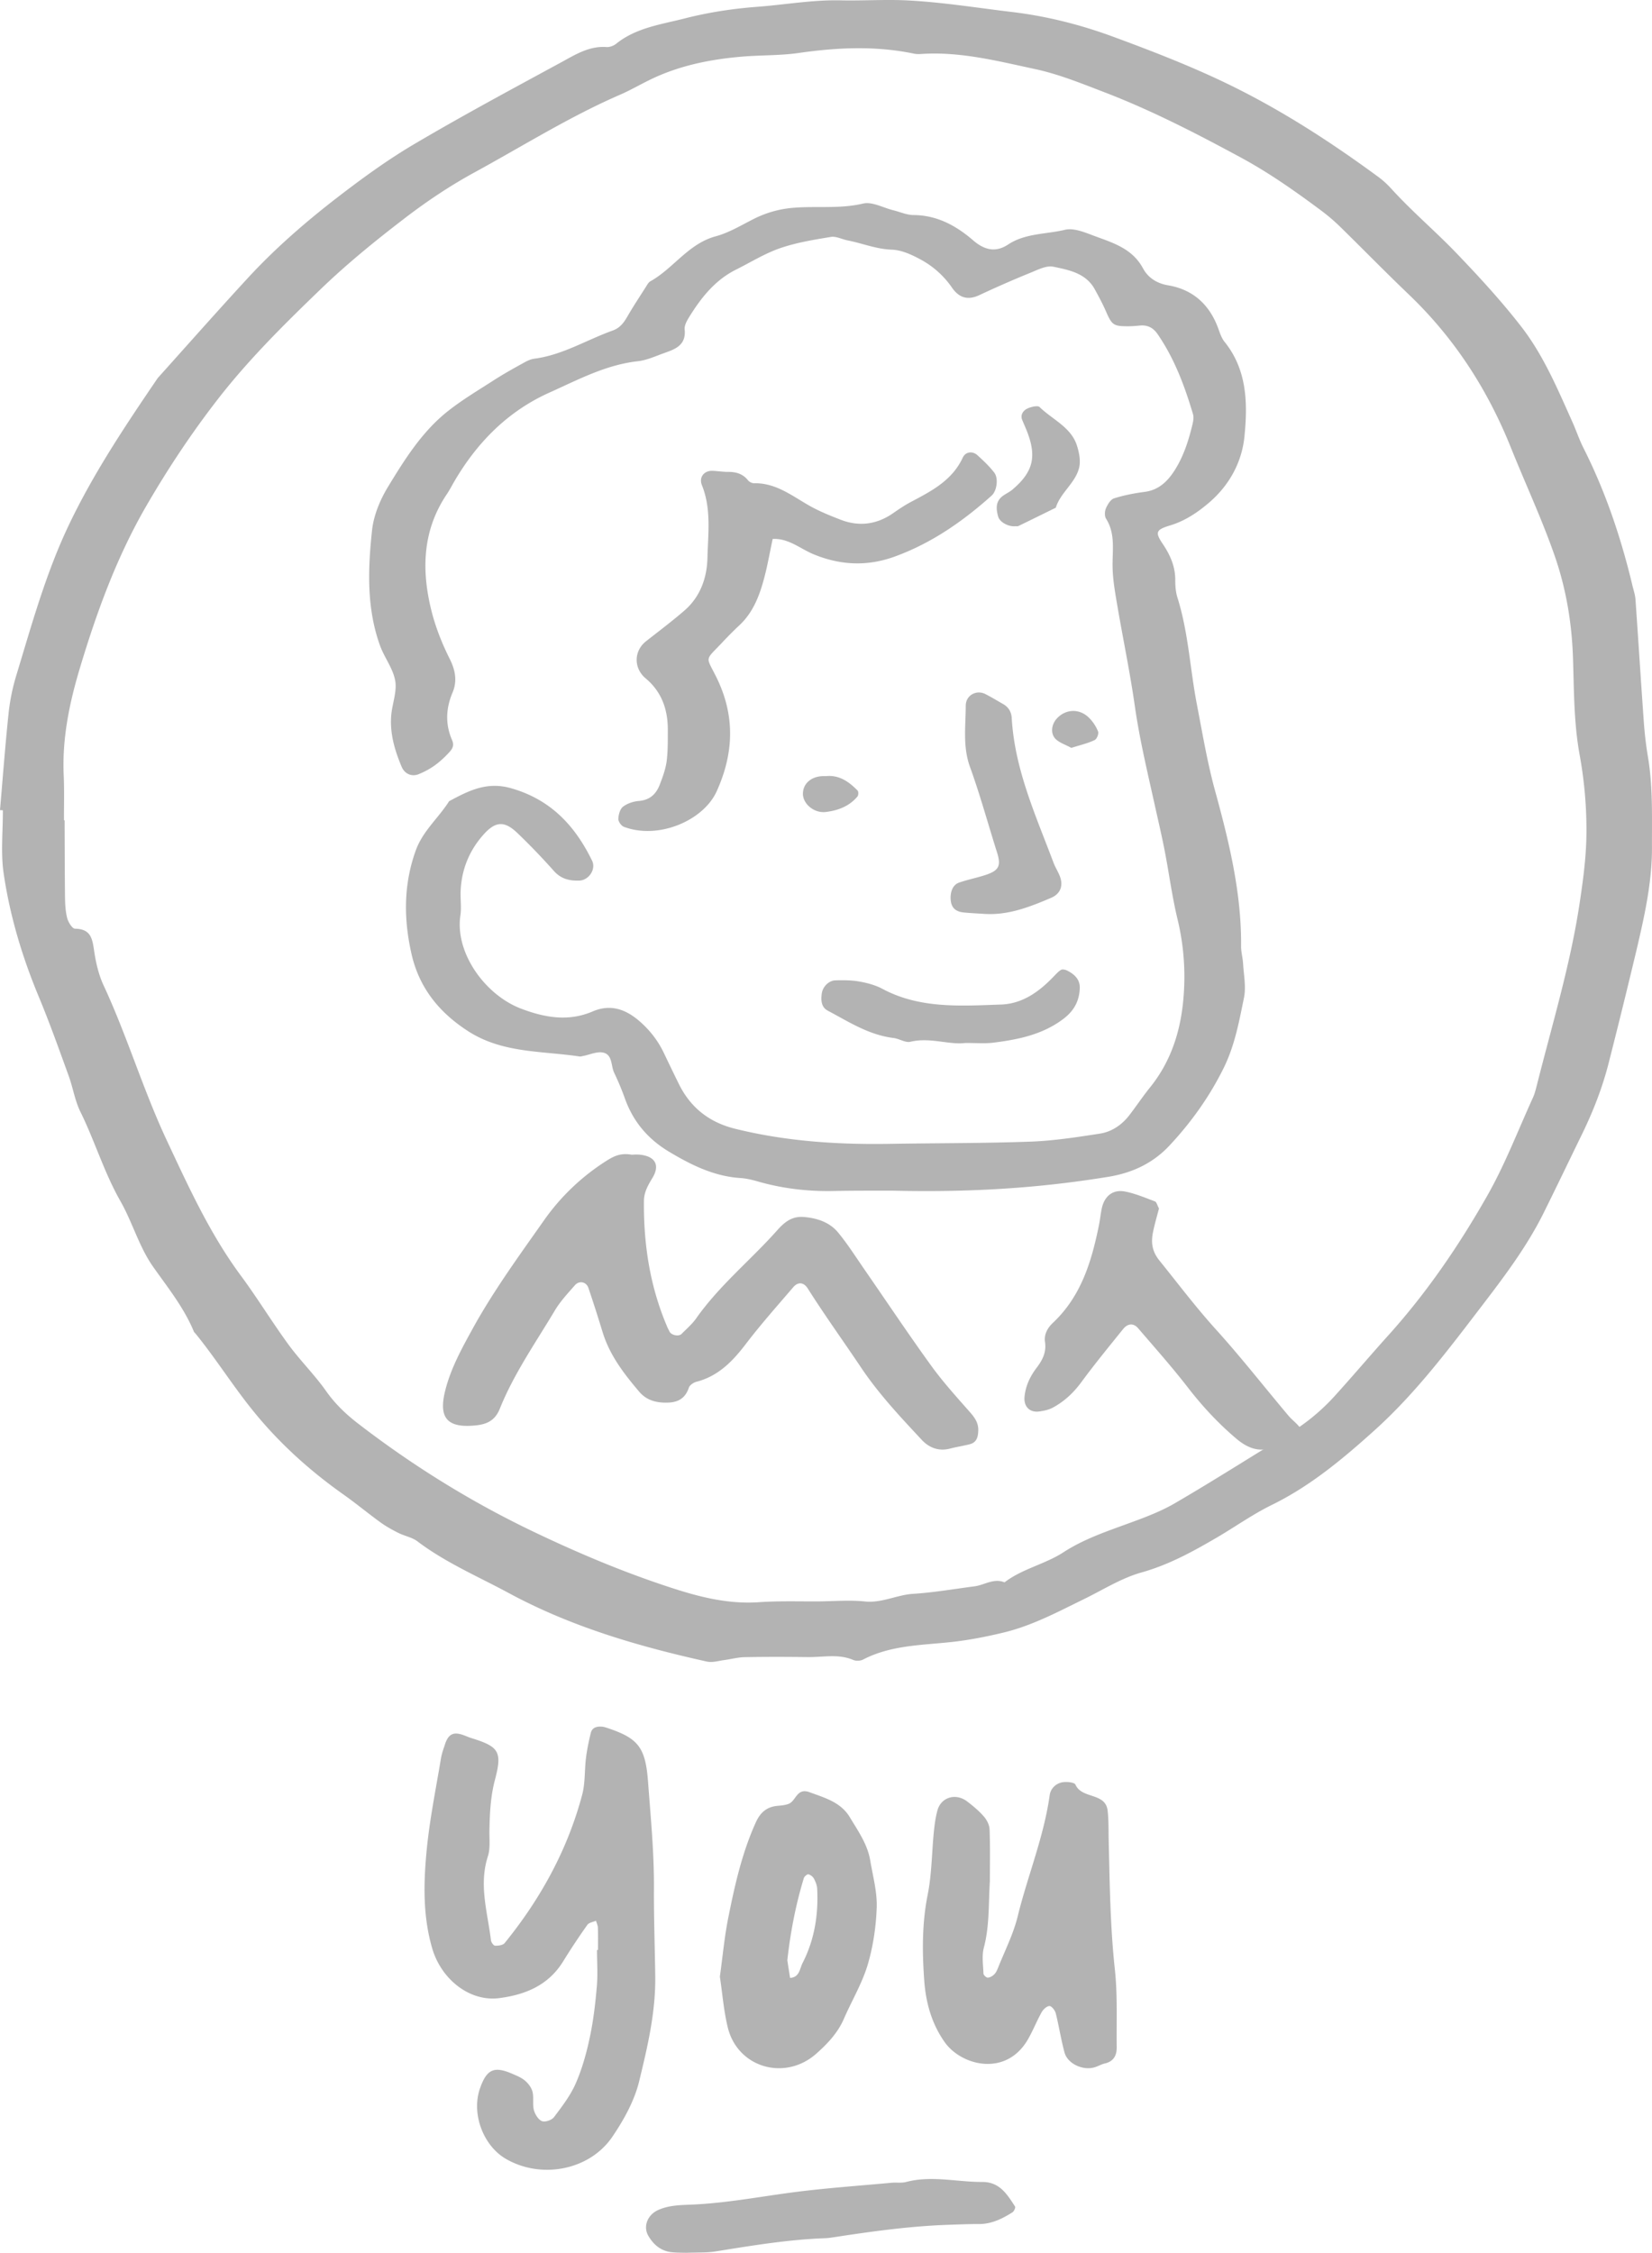 <svg width="179" height="244" xmlns="http://www.w3.org/2000/svg"><g fill="#000" fill-rule="evenodd" opacity=".3"><path d="M0 87.74c.303-3.521.566-7.043.937-10.552a22.2 22.2 0 0 1 .84-4.073C3.46 67.571 4.999 61.983 7.53 56.713c2.639-5.5 6.003-10.537 9.415-15.554.072-.107.143-.214.227-.305 3.217-3.581 6.405-7.19 9.67-10.728 2.921-3.172 6.182-6.008 9.586-8.645 2.706-2.086 5.484-4.12 8.422-5.853 5.23-3.09 10.586-5.96 15.923-8.86 1.53-.829 3.053-1.812 4.955-1.673.338.023.765-.14 1.032-.353C68.919 3 71.638 2.648 74.16 2.005 76.704 1.351 79.342.943 82.017.74c3.029-.226 6.034-.773 9.095-.702 2.416.052 4.835-.115 7.243.008 3.786.195 7.537.805 11.295 1.253 3.807.453 7.474 1.392 10.997 2.69 4.026 1.486 8.044 3.033 11.946 4.893 5.987 2.855 11.487 6.409 16.796 10.31.506.378.977.818 1.4 1.286 2.215 2.435 4.742 4.564 7.018 6.936 2.456 2.558 4.871 5.183 7.04 7.979 2.41 3.113 3.933 6.758 5.54 10.335.41.92.73 1.883 1.183 2.784 2.404 4.758 4.086 9.767 5.318 14.938.12.492.287.976.322 1.476.311 4.406.586 8.82.901 13.23.088 1.253.231 2.51.439 3.751.558 3.268.434 6.555.446 9.847.016 3.827-.825 7.523-1.69 11.211a790.347 790.347 0 0 1-2.99 12.12c-.68 2.696-1.693 5.282-2.913 7.784-1.387 2.84-2.75 5.69-4.157 8.522-1.758 3.53-4.102 6.67-6.49 9.792-3.698 4.83-7.341 9.712-11.897 13.797-3.392 3.05-6.883 5.968-11.049 8.01-2.044 1-3.922 2.336-5.89 3.494-2.62 1.53-5.246 2.986-8.24 3.823-2.168.61-4.149 1.868-6.197 2.871-2.846 1.388-5.636 2.891-8.757 3.64-1.842.441-3.68.806-5.58 1.016-3.249.357-6.601.333-9.626 1.904-.287.15-.766.174-1.068.043-1.607-.682-3.265-.29-4.899-.309-2.288-.028-4.58-.036-6.868.008-.745.012-1.486.222-2.228.317-.618.083-1.271.29-1.85.163-7.437-1.65-14.699-3.764-21.459-7.412-3.344-1.805-6.856-3.296-9.913-5.608-.586-.444-1.399-.579-2.076-.92-.67-.337-1.336-.702-1.937-1.142-1.332-.96-2.595-2.015-3.938-2.966-3.839-2.709-7.259-5.81-10.192-9.526-2.045-2.582-3.803-5.362-5.871-7.908-.084-.099-.192-.186-.232-.301-1.076-2.582-2.806-4.72-4.404-6.988-1.507-2.137-2.228-4.798-3.531-7.09-1.766-3.098-2.775-6.504-4.337-9.677-.606-1.221-.81-2.637-1.287-3.938-1.033-2.84-2.045-5.687-3.205-8.479-1.81-4.33-3.153-8.8-3.83-13.42C.068 92.353.323 90.037.31 87.76c-.104-.008-.207-.011-.311-.02m6.931 1.1H7c.012 2.783.012 5.57.044 8.355.012.757.052 1.53.24 2.252.115.44.55 1.135.844 1.139 1.79.015 1.89 1.19 2.089 2.51.187 1.237.486 2.506 1.012 3.636 2.559 5.497 4.277 11.315 6.86 16.815 2.367 5.045 4.66 10.081 7.995 14.594 1.806 2.439 3.388 5.04 5.178 7.491 1.271 1.733 2.822 3.26 4.058 5.01.968 1.38 2.148 2.51 3.447 3.513 5.84 4.5 12.081 8.387 18.718 11.584 5.01 2.41 10.152 4.584 15.469 6.297 3.03.98 6.074 1.717 9.31 1.491 2.153-.15 4.325-.075 6.486-.087 1.654-.016 3.324-.159 4.958.008 1.85.194 3.452-.714 5.23-.825 2.232-.143 4.448-.527 6.672-.817 1.076-.143 2.072-.912 3.236-.428 1.925-1.48 4.377-1.955 6.374-3.252 2.156-1.4 4.524-2.209 6.903-3.077 1.774-.647 3.58-1.305 5.202-2.253 4.157-2.42 8.214-5.013 12.332-7.515a22.034 22.034 0 0 0 4.946-4.069c1.957-2.153 3.839-4.378 5.784-6.54 4.189-4.635 7.68-9.751 10.742-15.133 1.933-3.39 3.34-7.078 4.962-10.64.211-.456.327-.96.454-1.447 1.63-6.472 3.584-12.877 4.592-19.492.399-2.613.757-5.266.761-7.9a45.187 45.187 0 0 0-.737-8.292c-.642-3.521-.606-7.05-.725-10.584-.132-3.8-.758-7.5-2.021-11.104-1.38-3.938-3.145-7.718-4.696-11.58-2.543-6.334-6.126-11.874-11.056-16.593-2.571-2.455-5.05-5-7.593-7.483a21.461 21.461 0 0 0-2.037-1.71c-2.75-2.042-5.552-4.013-8.566-5.643-4.795-2.593-9.641-5.096-14.735-7.055-2.48-.952-4.967-1.97-7.542-2.526-4.073-.872-8.155-1.931-12.396-1.642-.255.02-.514.012-.76-.036-4.158-.868-8.311-.674-12.484-.075-1.993.286-4.038.226-6.051.389-3.555.293-7.011.987-10.228 2.59-1.024.507-2.016 1.078-3.065 1.534-5.48 2.376-10.534 5.552-15.764 8.408-2.662 1.447-5.213 3.156-7.62 5.004-3.118 2.388-6.179 4.874-9.005 7.59-3.922 3.776-7.812 7.61-11.172 11.93-2.882 3.704-5.469 7.606-7.812 11.65-3.18 5.497-5.35 11.442-7.17 17.506-1.133 3.76-1.93 7.59-1.763 11.564.076 1.646.028 3.291.032 4.937"/><path d="M96.754 128.957c-1.401.008-3.927-.016-6.456.036-2.794.056-5.533-.268-8.22-1.044-.602-.172-1.227-.32-1.848-.36-2.858-.188-5.316-1.404-7.726-2.845-2.276-1.36-3.87-3.224-4.777-5.725a30.114 30.114 0 0 0-1.172-2.816c-.376-.765-.162-1.989-1.219-2.205-.669-.132-1.44.236-2.169.376-.126.024-.253.064-.376.048-4.064-.612-8.303-.336-12.02-2.708-3.142-2.009-5.319-4.673-6.166-8.322-.87-3.785-.902-7.554.444-11.282.763-2.117 2.47-3.517 3.613-5.334 2.106-1.128 4.08-2.164 6.736-1.4 4.267 1.224 6.89 4.025 8.755 7.838.455.932-.356 2.132-1.397 2.16-1.053.032-1.963-.18-2.727-1.028a71.736 71.736 0 0 0-3.962-4.12c-1.468-1.401-2.446-1.281-3.815.323-1.457 1.7-2.236 3.677-2.34 5.917-.043.893.104 1.805-.027 2.681-.602 4.025 2.644 8.602 6.59 10.102 2.517.952 5.097 1.432 7.741.296 1.975-.848 3.653-.22 5.2 1.164 1.062.953 1.897 2.04 2.51 3.321.55 1.148 1.1 2.3 1.666 3.44 1.275 2.545 3.31 4.098 6.048 4.778 5.553 1.376 11.193 1.736 16.884 1.636 5.05-.084 10.108-.056 15.155-.24 2.505-.092 5.002-.48 7.484-.864 1.266-.192 2.359-.916 3.17-1.953.78-1.004 1.484-2.072 2.28-3.056 2.592-3.213 3.558-6.986 3.7-11.014a26.36 26.36 0 0 0-.724-7.202c-.594-2.464-.918-4.993-1.405-7.485-.317-1.62-.696-3.225-1.053-4.837-.795-3.593-1.658-7.166-2.177-10.819-.522-3.648-1.282-7.261-1.9-10.89-.233-1.376-.482-2.765-.502-4.153-.028-1.772.325-3.557-.708-5.197-.175-.276-.15-.804-.012-1.12.182-.42.502-.96.882-1.08 1.069-.34 2.189-.552 3.305-.7 1.536-.197 2.498-1.14 3.273-2.361.966-1.52 1.5-3.22 1.92-4.961.083-.348.154-.76.055-1.092-.906-3.053-2.01-6.013-3.827-8.658-.475-.696-1.084-1.024-1.923-.944-.376.036-.752.072-1.132.076-1.75.016-1.892-.104-2.561-1.633-.348-.804-.768-1.572-1.188-2.344-.965-1.78-2.802-2.112-4.496-2.469-.756-.16-1.69.329-2.497.657a115.21 115.21 0 0 0-5.53 2.42c-1.258.592-2.204.28-2.956-.804a9.73 9.73 0 0 0-3.356-3.029c-.977-.532-2.097-1.056-3.17-1.092-1.686-.056-3.194-.692-4.793-1.004-.61-.12-1.25-.472-1.813-.376-1.86.308-3.74.612-5.509 1.224-1.654.572-3.182 1.528-4.765 2.317-2.24 1.116-3.744 2.992-5.035 5.069-.26.42-.577.956-.53 1.4.174 1.7-.99 2.136-2.185 2.556-.953.34-1.903.785-2.889.897-3.463.384-6.487 2.008-9.578 3.396-4.409 1.977-7.698 5.25-10.171 9.39-.329.544-.61 1.116-.966 1.64-2.6 3.873-2.743 8.122-1.682 12.463.447 1.837 1.16 3.649 2.006 5.333.63 1.256.832 2.429.317 3.657-.736 1.74-.8 3.449-.047 5.173.245.564.035.932-.34 1.332-1.05 1.125-1.976 1.805-3.286 2.34-.736.3-1.516-.011-1.848-.807-.744-1.769-1.286-3.597-1.128-5.545.103-1.265.641-2.573.435-3.761-.23-1.325-1.171-2.505-1.646-3.81-1.469-4.064-1.314-8.293-.867-12.478.17-1.592.843-3.24 1.674-4.625 1.84-3.028 3.744-6.089 6.578-8.317 1.575-1.24 3.317-2.273 5.01-3.365.955-.612 1.944-1.168 2.933-1.712.436-.24.899-.516 1.374-.576 3.06-.393 5.667-2.033 8.501-3.05.784-.275 1.203-.84 1.595-1.515.63-1.097 1.33-2.145 2.007-3.213.138-.212.269-.48.47-.596 2.51-1.397 4.129-4.081 7.09-4.881 1.44-.388 2.774-1.2 4.123-1.88a11.516 11.516 0 0 1 4.318-1.213c2.506-.204 5.027.136 7.532-.456.986-.232 2.177.456 3.273.724.732.18 1.457.512 2.185.52 2.553.012 4.627 1.149 6.475 2.745 1.219 1.052 2.438 1.336 3.78.448 1.88-1.24 4.108-1.1 6.162-1.596.982-.236 2.212.308 3.257.692 1.991.736 4.053 1.352 5.201 3.484.538.993 1.464 1.629 2.735 1.84 2.7.457 4.508 2.117 5.442 4.734.17.476.344.992.653 1.376 2.446 3.029 2.517 6.625 2.169 10.198-.273 2.849-1.65 5.345-3.835 7.222-1.235 1.056-2.597 1.98-4.227 2.472-1.568.472-1.635.76-.792 2.013.8 1.188 1.35 2.424 1.35 3.892-.004.633.043 1.293.23 1.889 1.195 3.785 1.369 7.753 2.117 11.614.601 3.105 1.116 6.222 1.959 9.302 1.508 5.497 2.881 11.074 2.826 16.868-.004.628.182 1.256.217 1.884.072 1.228.333 2.505.1 3.673-.531 2.6-1.002 5.205-2.217 7.657-1.544 3.113-3.515 5.862-5.854 8.366-1.793 1.92-4.029 2.965-6.621 3.389-7.366 1.204-14.767 1.704-23.347 1.504M68.43 125.06c.151 0 .53-.037.908 0 1.66.172 2.207 1.136 1.342 2.541-.478.783-.9 1.534-.908 2.47-.044 4.65.637 9.16 2.454 13.469.095.237.207.466.326.69.211.394 1 .547 1.303.238.538-.547 1.135-1.053 1.573-1.671 2.514-3.578 5.911-6.317 8.783-9.546.817-.92 1.625-1.558 2.92-1.441 1.454.128 2.78.578 3.704 1.706 1.044 1.273 1.932 2.679 2.872 4.036 2.394 3.458 4.728 6.96 7.194 10.365 1.266 1.751 2.728 3.361 4.162 4.988.526.598.96 1.176.936 2.008-.016.67-.147 1.293-.888 1.497-.717.19-1.458.294-2.175.482-1.215.318-2.254-.088-3.047-.931-2.334-2.502-4.672-4.984-6.6-7.863-1.912-2.851-3.928-5.642-5.768-8.55-.434-.682-1.051-.743-1.573-.132-1.74 2.028-3.517 4.027-5.142 6.156-1.43 1.875-2.98 3.47-5.334 4.08-.319.084-.74.361-.832.642-.383 1.157-1.18 1.595-2.307 1.619-1.19.032-2.27-.23-3.083-1.193-1.653-1.948-3.202-3.955-3.963-6.465a172.405 172.405 0 0 0-1.521-4.743c-.224-.687-1.004-.863-1.486-.301-.753.863-1.554 1.715-2.14 2.686-2.086 3.502-4.448 6.86-5.978 10.662-.526 1.317-1.426 1.695-2.613 1.82-3.051.313-4.055-.772-3.318-3.731.586-2.374 1.753-4.506 2.92-6.63 2.266-4.137 5.046-7.943 7.747-11.783a23.892 23.892 0 0 1 6.847-6.533c.813-.51 1.526-.844 2.685-.643"/><path d="M78.564 51.103c.459.032 1.65-.142 2.483.915.143.174.442.325.665.32 2.32-.047 4.033 1.311 5.898 2.38 1.083.622 2.267 1.102 3.438 1.557 2.017.788 3.933.547 5.723-.693.625-.436 1.255-.86 1.924-1.216 2.24-1.184 4.475-2.328 5.623-4.803.31-.666 1.084-.729 1.598-.254.645.594 1.299 1.2 1.825 1.893.462.618.27 1.968-.291 2.471-3.112 2.788-6.503 5.148-10.476 6.598-2.965 1.085-5.878.97-8.806-.234-1.459-.598-2.722-1.758-4.447-1.663-.315 1.465-.566 2.942-.96 4.384-.495 1.821-1.18 3.58-2.615 4.934a38.273 38.273 0 0 0-1.88 1.885c-1.925 2.043-1.802 1.426-.642 3.774 2.02 4.095 1.925 8.17.032 12.351-1.427 3.16-6.296 5.267-10.058 3.846-.283-.107-.613-.575-.597-.86.015-.455.179-1.069.506-1.318.462-.357 1.127-.575 1.725-.622 1.187-.1 1.86-.749 2.251-1.754.311-.812.626-1.656.746-2.511.147-1.12.127-2.27.131-3.406.012-2.107-.59-3.984-2.211-5.441-.188-.17-.395-.325-.55-.523-.957-1.148-.773-2.736.402-3.663 1.39-1.093 2.805-2.154 4.144-3.31 1.738-1.501 2.459-3.549 2.51-5.735.064-2.621.435-5.29-.601-7.86-.343-.856.235-1.553 1.084-1.553.25 0 .51.036 1.426.111M125.58 130.887c-.19.738-.444 1.59-.626 2.457-.25 1.153-.17 2.14.682 3.189 2.006 2.486 3.923 5.032 6.074 7.41 2.745 3.031 5.267 6.26 7.903 9.389.4.477.94.847 1.291 1.357.182.261.142.82-.448.67-.81-.2-1.126.454-1.594.816-1.727 1.309-3.338.956-4.86-.325-1.965-1.655-3.7-3.518-5.278-5.559-1.716-2.216-3.584-4.317-5.413-6.445-.484-.562-1.113-.526-1.622.104-1.526 1.892-3.067 3.771-4.508 5.727-.852 1.165-1.86 2.108-3.116 2.783-.432.233-.953.337-1.449.41-1.066.148-1.703-.554-1.606-1.583.113-1.196.613-2.232 1.315-3.152.646-.851 1.07-1.687.904-2.803-.117-.8.27-1.51.852-2.056 3.06-2.872 4.194-6.639 4.989-10.562.129-.623.185-1.261.322-1.884.295-1.309 1.22-2.036 2.515-1.779 1.11.217 2.175.67 3.237 1.069.173.064.242.405.436.767M106.694 98.982c-.745-.047-1.495-.082-2.236-.152-.93-.087-1.378-.522-1.448-1.373-.07-.878.243-1.639.91-1.866.93-.325 1.911-.514 2.849-.82 1.499-.493 1.723-1.007 1.248-2.497-.97-3.066-1.817-6.18-2.912-9.202-.804-2.207-.467-4.427-.463-6.638.004-1.137 1.154-1.752 2.12-1.266.662.337 1.298.725 1.945 1.094.585.337.88.85.919 1.52.321 5.56 2.609 10.556 4.528 15.653.172.462.443.89.636 1.348.466 1.086.153 2.012-.903 2.459-2.296.98-4.619 1.897-7.193 1.74M104.608 112.961c-1.77.228-3.837-.644-5.978-.129-.525.122-1.18-.33-1.795-.408-2.7-.331-4.87-1.759-7.141-2.962-.734-.39-.753-1.173-.647-1.894.11-.714.77-1.376 1.479-1.391.871-.022 1.759-.022 2.61.132.852.151 1.732.39 2.477.788 4.05 2.17 8.482 1.85 12.851 1.7 2.358-.082 4.168-1.428 5.71-3.04.253-.257.497-.544.805-.72.146-.085.469-.008.658.084.817.416 1.404.986 1.36 1.935-.062 1.35-.599 2.403-1.778 3.297-2.251 1.703-4.901 2.244-7.638 2.579-.864.106-1.755.025-2.973.03M109.98 56.996c-.733.053-1.663-.443-1.83-1.061-.196-.71-.292-1.466.307-2.054.35-.336.85-.526 1.228-.843 2.219-1.87 2.653-3.516 1.648-6.176-.171-.455-.375-.901-.562-1.352-.24-.56.075-1.007.49-1.233.395-.206 1.177-.389 1.377-.194 1.38 1.347 3.394 2.172 4.037 4.13.255.782.439 1.71.243 2.473-.403 1.63-2.019 2.676-2.521 4.302-1.345.66-2.689 1.325-4.037 1.978-.104.053-.256.022-.38.03M89.497 84.06c1.435-.148 2.488.608 3.422 1.556.114.12.106.508-.012.652-.872 1.044-2.105 1.524-3.448 1.676-1.255.144-2.459-.88-2.459-1.968 0-1.06.821-1.828 2.046-1.912.135-.012.265-.004.45-.004M116.077 81c-.589-.344-1.515-.613-1.866-1.17-.383-.597-.239-1.48.382-2.096.945-.94 2.33-.992 3.328-.067.464.43.828.984 1.053 1.542.103.26-.117.83-.382.953-.734.348-1.561.538-2.515.838M64.796 211.186c0-.802.015-1.603-.012-2.405-.008-.255-.136-.502-.206-.754-.323.144-.762.196-.937.447a73.667 73.667 0 0 0-2.625 3.96c-1.61 2.608-4.12 3.605-6.897 3.971-3.208.427-6.295-2.013-7.283-5.37-1.038-3.542-.944-7.143-.598-10.72.326-3.31.995-6.583 1.54-9.861.085-.523.275-1.03.439-1.536.33-1.016.824-1.331 1.722-1.084.373.103.731.283 1.1.399 2.983.929 3.414 1.423 2.598 4.502-.494 1.854-.568 3.664-.607 5.53-.015.934.11 1.93-.167 2.788-1.003 3.098-.027 6.077.334 9.092.024.22.284.578.444.586.35.008.843-.048 1.038-.283 3.872-4.765 6.808-10.073 8.406-16.078.334-1.269.245-2.648.408-3.968.113-.913.3-1.815.521-2.708.148-.614.669-.73 1.221-.686.128.012.26.04.385.08 3.515 1.14 4.312 2.098 4.596 5.874.287 3.828.66 7.668.641 11.5-.02 3.179.098 6.357.14 9.527.059 3.932-.832 7.672-1.734 11.389-.513 2.141-1.668 4.215-2.916 6.05-2.488 3.652-7.737 4.613-11.555 2.376-2.462-1.44-3.733-4.917-2.784-7.617.723-2.073 1.52-2.444 3.503-1.583.474.208.987.407 1.372.742.362.307.704.754.817 1.208.155.63-.016 1.348.148 1.978.124.463.486 1.045.874 1.2.347.136 1.066-.115 1.307-.434.87-1.157 1.777-2.333 2.352-3.65.685-1.558 1.155-3.249 1.513-4.928.392-1.814.61-3.676.77-5.53.12-1.325.023-2.672.023-4.004h.109ZM107.255 203.761c-.153 2.4-.024 4.813-.653 7.186-.233.88-.072 1.868-.04 2.808.008.157.306.44.46.437.241-.008.511-.168.697-.345.185-.176.31-.44.407-.684.737-1.86 1.673-3.68 2.144-5.609 1.08-4.397 2.838-8.61 3.466-13.123.101-.716.645-1.24 1.314-1.388.476-.104 1.367-.016 1.48.244.693 1.58 3.264.828 3.486 2.82.12 1.065.089 2.14.113 3.213.113 4.661.165 9.322.669 13.971.302 2.785.165 5.626.201 8.438.012.88-.326 1.54-1.297 1.76-.387.089-.742.313-1.129.42-1.253.36-2.89-.395-3.224-1.596-.387-1.408-.601-2.868-.96-4.28-.08-.313-.455-.777-.68-.769-.291.008-.67.364-.84.664-.523.937-.918 1.937-1.446 2.873-2.362 4.201-7.267 2.937-9.073.364-1.447-2.056-2.051-4.373-2.213-6.757-.217-3.065-.233-6.138.38-9.203.443-2.212.443-4.509.664-6.77.08-.787.182-1.583.391-2.348.391-1.448 1.995-1.924 3.233-.972.64.492 1.273 1.016 1.797 1.62.327.377.605.92.621 1.397.073 1.876.032 3.753.032 5.63M78 214.084c.302-2.158.49-4.279.906-6.357.701-3.507 1.48-7.007 2.97-10.312.49-1.1 1.19-1.732 2.407-1.836.404-.035.828-.071 1.191-.222.791-.326.86-1.76 2.248-1.247 1.668.615 3.386 1.076 4.365 2.717.894 1.49 1.918 2.928 2.207 4.68.282 1.684.755 3.384.702 5.064-.074 2.098-.388 4.24-.987 6.253-.608 2.014-1.726 3.878-2.575 5.832-.656 1.518-1.766 2.685-2.978 3.762-3.406 3.023-8.55 1.518-9.603-2.852-.437-1.796-.576-3.659-.853-5.482m7.31-1.776c.095.635.197 1.271.299 1.91 1.028-.059 1.044-1.012 1.346-1.596 1.297-2.523 1.73-5.24 1.59-8.045-.015-.373-.17-.766-.35-1.108-.114-.207-.367-.417-.6-.469-.13-.028-.436.227-.493.401-.886 2.904-1.457 5.872-1.791 8.907M74.375 244c-.299-.011-.973 0-1.632-.076-1.149-.138-1.931-.821-2.478-1.745-.63-1.05-.08-2.314 1.042-2.818 1.137-.511 2.322-.534 3.52-.584 3.722-.145 7.369-.843 11.044-1.328 3.551-.466 7.134-.71 10.71-1.042.53-.05 1.089.045 1.592-.084 2.76-.73 5.506.007 8.26-.004 1.894-.008 2.704 1.363 3.546 2.65.084.118-.103.526-.275.637-1.117.702-2.282 1.286-3.683 1.271-1.07-.004-2.135.042-3.204.08-4.122.138-8.196.695-12.262 1.317-.395.058-.79.126-1.189.138-3.986.149-7.904.798-11.83 1.431-.914.15-1.86.104-3.16.157"/></g></svg>